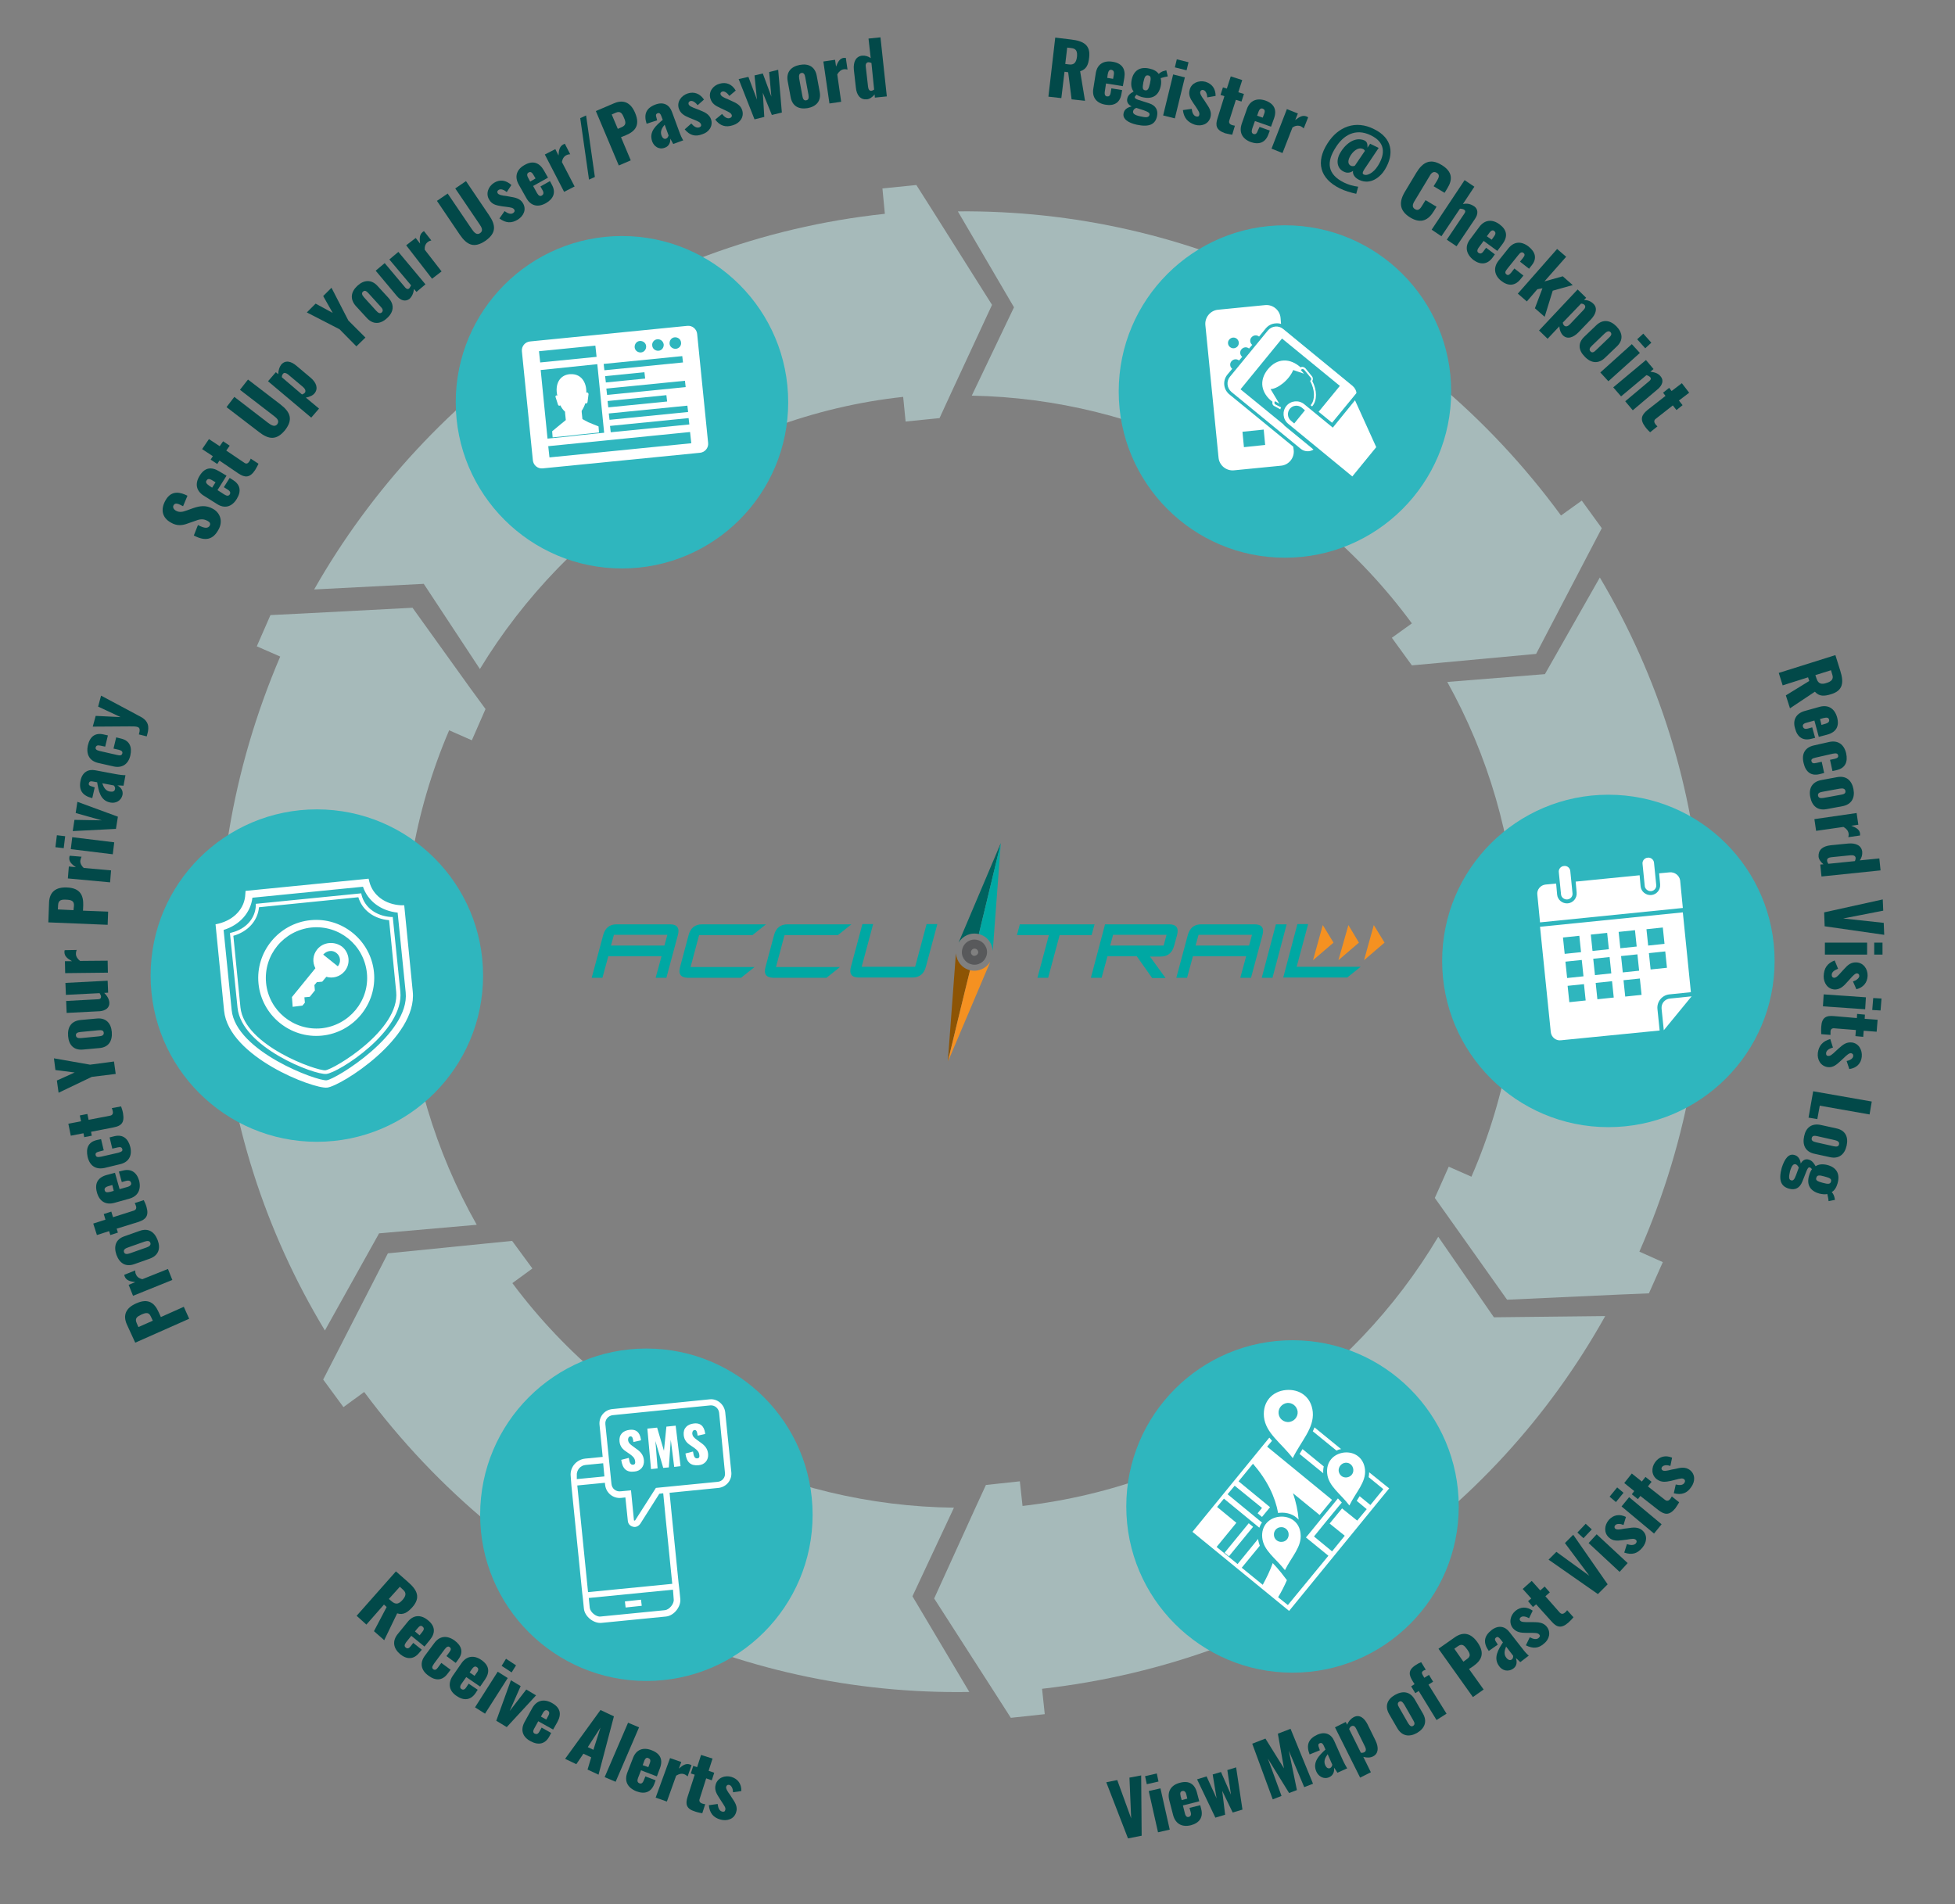 <?xml version="1.0" encoding="utf-8"?>
<!-- Generator: Adobe Illustrator 24.0.1, SVG Export Plug-In . SVG Version: 6.00 Build 0)  -->
<svg version="1.1" id="Layer_1" xmlns="http://www.w3.org/2000/svg" xmlns:xlink="http://www.w3.org/1999/xlink" x="0px" y="0px"
	 viewBox="0 0 800.9 780.1" style="enable-background:new 0 0 800.9 780.1;" xml:space="preserve">
<rect x="0" y="0" width="800.9" height="780.1" fill="#808080" stroke="none"/>
<style type="text/css">
	.st0{fill:#A6BABA;}
	.st1{fill:#2FB6BE;}
	.st2{fill:#024949;}
	.st3{fill:#FFFFFF;}
	.st4{fill:#00A8A3;}
	.st5{fill:#F59121;}
	.st6{fill:#00635F;}
	.st7{fill:#8D5404;}
	.st8{fill:#58595B;}
</style>
<path class="st0" d="M382,86.2l-6.6-10.4l-13.9,1.4l1,10.4c-101.3,10.8-187,71.5-233.8,153.9l44.9-2.3l23,34.9
	c35.7-58.9,99.7-103.5,173.4-111.5l1,10.1l13.9-1.4l4.6-10l16.9-36.4L382,86.2z"/>
<path class="st0" d="M650.5,227.3l5.7-10.9l-8.2-11.3l-8.5,6.1C579.2,129,487.2,85.7,392.4,86.6l23,39.3l-17.3,36.2
	c68.9,1.3,136.4,33.6,180.3,93.3l-8.2,5.9l8.2,11.3l11-1l39.9-3.7L650.5,227.3z"/>
<path class="st0" d="M663.2,530.4l12.3-0.5l5.7-12.8l-9.6-4.3c40.9-93.3,32.2-194.7-16.2-276.2l-22.5,39.6l-40,3.2
	c33.5,60.2,39.4,134.8,9.9,202.7l-9.3-4.1l-5.7,12.8l6.4,9l23.2,32.7L663.2,530.4z"/>
<path class="st0" d="M407.5,693.5l6.6,10.3l13.9-1.5l-1.1-10.4c101.2-11.5,184.5-69.9,230.7-152.7l-45.6,0.5l-22.8-33
	C554,565.9,492.5,608.5,418.9,617l-1.1-10.1l-13.9,1.5l-4.6,10l-16.6,36.5L407.5,693.5z"/>
<path class="st0" d="M138,554.3l-5.6,10.9l8.3,11.3l8.5-6.2c60.8,81.8,153.1,124.5,247.9,122.9L373.8,654l17-36.3
	c-68.9-0.8-136.6-32.6-180.9-92l8.2-6l-8.3-11.3l-11,1.1l-39.9,4L138,554.3z"/>
<path class="st0" d="M123.1,251.4l-12.3,0.6l-5.6,12.8l9.6,4.2C74.7,362.7,84.1,464,133.1,545.1l22.2-39.8l40-3.5
	c-33.9-60-40.4-134.5-11.3-202.6l9.3,4.1l5.6-12.8l-6.5-8.9L169,249L123.1,251.4z"/>
<circle class="st1" cx="254.8" cy="164.8" r="68.1"/>
<circle class="st1" cx="526.4" cy="160.4" r="68.1"/>
<circle class="st1" cx="658.9" cy="393.7" r="68.1"/>
<circle class="st1" cx="529.5" cy="617.2" r="68.1"/>
<circle class="st1" cx="264.8" cy="620.6" r="68.1"/>
<circle class="st1" cx="129.8" cy="399.7" r="68.1"/>
<g>
	<path class="st2" d="M55.4,550.1l-3.4-7.4c-1.8-4-0.3-6.9,3.8-8.7c5.1-2.3,7.6,0,9.2,3.6l0.9,2l9.4-4.2l2.2,4.9L55.4,550.1z
		 M61.8,539.4c-0.8-1.8-1.9-1.7-3.9-0.8c-1.7,0.8-2.8,1.5-1.9,3.5l0.7,1.6l5.9-2.6L61.8,539.4z"/>
	<path class="st2" d="M54.5,530.9l-1.8-4.5l2.7-1.1c-2.3-0.3-3.7-0.8-4.3-2.3c-0.1-0.3-0.2-0.5-0.2-0.7l4.5-1.8c0,0.5,0,1.1,0.3,1.6
		c0.4,1.1,1.4,1.7,2.6,2l10.5-4.2l1.8,4.5L54.5,530.9z"/>
	<path class="st2" d="M61.3,515.7l-6.2,2.2c-3.6,1.3-6.1-0.3-7.4-3.8c-1.2-3.5-0.3-6.4,3.3-7.6l6.2-2.2c3.6-1.3,6.1,0.4,7.4,3.8
		C65.9,511.6,64.9,514.4,61.3,515.7z M59.2,508.7l-6.8,2.4c-1.2,0.4-1.9,1-1.6,1.9c0.3,0.9,1.2,0.9,2.4,0.5l6.8-2.4
		c1.2-0.4,1.9-1,1.6-1.9C61.3,508.3,60.4,508.3,59.2,508.7z"/>
	<path class="st2" d="M56.8,500.6l-9,2.8l0.5,1.6l-3.1,1l-0.5-1.6l-5,1.6l-1.5-4.7l5-1.6l-0.7-2.3l3.1-1l0.7,2.3l8.5-2.7
		c0.9-0.3,1.2-1,0.9-1.9c-0.2-0.5-0.3-0.9-0.5-1.2l3.7-1.2c0.2,0.5,0.8,1.6,1.1,2.7C61.1,498.2,59.7,499.6,56.8,500.6z"/>
	<path class="st2" d="M53,491.1l-6.1,1.7c-3.6,1-6.2-0.6-7.2-4.3c-1-3.7,0.4-6.1,4-7.1l3.4-0.9l1.9,6.7l3.2-0.9
		c1.3-0.4,1.7-1,1.5-1.7c-0.2-0.7-0.7-1.1-2-0.8l-1.8,0.5l-1.2-4.3l1.6-0.4c3.4-0.9,5.7,0.7,6.7,4.1C57.9,487.4,56.5,490.1,53,491.1
		z M46,485.5l-1.7,0.5c-1.3,0.4-1.6,1-1.4,1.7c0.2,0.7,0.7,1,2.3,0.6l1.4-0.4L46,485.5z"/>
	<path class="st2" d="M49.1,477l-6.2,1.5c-3.6,0.8-6.1-0.8-7-4.5c-0.8-3.6,0.3-6.1,3.7-6.9l1.8-0.4l1.1,4.6l-1.9,0.5
		c-1.3,0.3-1.6,0.8-1.4,1.5c0.2,0.7,0.7,0.9,2.2,0.6l7-1.6c1.5-0.4,1.9-0.8,1.7-1.5c-0.2-0.7-0.7-1-1.9-0.7l-2.2,0.5l-1.1-4.6l2-0.5
		c3.4-0.8,5.6,0.9,6.5,4.5C54.2,473.6,52.7,476.2,49.1,477z"/>
	<path class="st2" d="M46.5,461.9l-9.2,1.8l0.3,1.6l-3.1,0.6l-0.3-1.6l-5.2,1l-1-4.9l5.2-1l-0.5-2.4l3.1-0.6l0.5,2.4l8.8-1.7
		c1-0.2,1.3-0.9,1.1-1.8c-0.1-0.5-0.2-0.9-0.4-1.3l3.8-0.7c0.2,0.5,0.6,1.7,0.8,2.8C51.1,460.1,49.6,461.3,46.5,461.9z"/>
	<path class="st2" d="M37.6,441.2L24,447.7l-0.7-5l7.3-3.3l-7.9-1l-0.6-4.8l14.8,2.6l9.8-1.3l0.7,5.1L37.6,441.2z"/>
	<path class="st2" d="M40.7,429.4l-6.6,0.6c-3.8,0.4-5.9-1.8-6.2-5.5c-0.3-3.7,1.3-6.2,5.1-6.6l6.6-0.6c3.8-0.4,5.9,1.9,6.2,5.5
		C46.1,426.6,44.4,429.1,40.7,429.4z M40.3,422.1l-7.2,0.7c-1.3,0.1-2.1,0.5-2,1.4c0.1,1,0.9,1.2,2.2,1.1l7.2-0.7
		c1.3-0.1,2.1-0.5,2-1.5S41.6,422,40.3,422.1z"/>
	<path class="st2" d="M40.9,414.3l-13.6,0.7l-0.2-4.9l13-0.7c0.8,0,1.3-0.3,1.3-1.1c0-0.4-0.3-0.9-0.6-1.4L27,407.6l-0.2-4.9
		l17.3-0.9l0.2,4.9l-1.6,0.1c1.2,1.2,2,2.5,2.1,4C44.9,412.9,43.2,414.1,40.9,414.3z"/>
	<path class="st2" d="M26.7,398.7l-0.1-4.9l2.9,0c-2-1.1-3.1-2.1-3.1-3.7c0-0.3,0-0.5,0.1-0.8l4.9-0.1c-0.2,0.5-0.3,1-0.3,1.6
		c0,1.1,0.7,2.1,1.7,2.9l11.3-0.1l0.1,4.9L26.7,398.7z"/>
	<path class="st2" d="M19.8,377.9l0.3-8.2c0.2-4.3,2.8-6.3,7.3-6.1c5.6,0.2,6.8,3.4,6.7,7.3l-0.1,2.2l10.3,0.4l-0.2,5.4L19.8,377.9z
		 M30.3,371.1c0.1-2-1-2.4-3.2-2.5c-1.8-0.1-3.2,0.1-3.3,2.2l-0.1,1.8l6.4,0.3L30.3,371.1z"/>
	<path class="st2" d="M27.8,359.9l0.4-4.9l2.9,0.3c-1.9-1.3-2.9-2.4-2.7-4c0-0.3,0.1-0.5,0.2-0.7l4.8,0.4c-0.2,0.4-0.4,1-0.5,1.6
		c-0.1,1.1,0.5,2.2,1.4,3l11.2,1l-0.4,4.9L27.8,359.9z"/>
	<path class="st2" d="M22.7,347.1l0.6-4.9l3.4,0.4l-0.6,4.9L22.7,347.1z M29,347.9l0.6-4.9l17.2,2.1l-0.6,4.9L29,347.9z"/>
	<path class="st2" d="M29.8,340.5l0.7-4.6l11.2,0.2l-10.7-3l0.7-4.6l16.6,6.1l-0.8,5L29.8,340.5z"/>
	<path class="st2" d="M45.2,328.8c-4.2-0.8-4.8-4.9-5.4-8.3l-1.7-0.3c-0.9-0.2-1.5-0.1-1.7,0.7c-0.2,0.8,0.4,1.1,1.2,1.3l1.2,0.4
		l-1,4.4c-4.1-1-5.6-3.3-4.8-7.2c0.7-3.4,3.1-4.8,6.1-4.2l8,1.5c2.1,0.4,3.4,0.5,4.3,0.5l-0.8,4.3c-0.9-0.1-2.3-0.1-2.5-0.1
		c1.3,0.7,2.4,2,2.1,3.8C49.6,328.3,47.2,329.2,45.2,328.8z M46.6,321.8l-4.7-0.9c0.6,1.8,1.4,3.1,3.1,3.4c1.2,0.2,2-0.1,2.1-1
		C47.3,322.8,47,322.2,46.6,321.8z"/>
	<path class="st2" d="M46.5,314l-6.2-1.4c-3.6-0.8-5.1-3.5-4.3-7.2c0.8-3.6,3-5.3,6.4-4.5l1.8,0.4l-1.1,4.6l-1.9-0.4
		c-1.3-0.3-1.8,0-2,0.7c-0.2,0.7,0.3,1.2,1.7,1.5l7,1.6c1.5,0.4,2,0.1,2.2-0.6c0.2-0.7-0.2-1.2-1.4-1.5l-2.2-0.5l1.1-4.6l2,0.5
		c3.4,0.8,4.6,3.3,3.8,6.9C52.6,313.1,50,314.8,46.5,314z"/>
	<path class="st2" d="M56.9,300.9c0.5-1.8,0.5-2.8-0.7-3.1c-0.6-0.2-1.7-0.2-3-0.2l-15.2,0.1l1.2-4.4l10.2,0.5l-9.2-4.3l1.2-4.5
		l16.1,8.6c3.3,1.7,3.7,4.1,2.9,7l-0.3,1.1L56.9,300.9z"/>
	<path class="st2" d="M79.4,219.4l1.7-4.3c2.8,1.5,4.1,1.4,4.8,0.3c0.5-1-0.1-1.6-0.9-2c-1.8-1-3.3-0.7-5.3,0.1l-2.6,0.9
		c-2.3,0.9-4.6,1.2-7.1-0.3c-3.6-2-4.3-5.4-2.2-9.1c2.5-4.5,6.4-3.2,9-1.9l-1.8,4.3c-1.9-1-3.2-1.6-3.9-0.4
		c-0.5,0.9,0.2,1.8,0.9,2.2c1.6,0.9,2.9,0.5,4.6-0.1l2.5-0.9c2.6-0.9,5.3-1.4,8.2,0.3c3,1.7,4.1,5.2,2.2,8.5
		C87.3,221.1,84.2,221.9,79.4,219.4z"/>
	<path class="st2" d="M88.9,206.5l-5.4-3.4c-3.2-2-3.7-5-1.7-8.2c2-3.3,4.7-3.8,8-1.8l3,1.8l-3.7,5.9l2.8,1.8c1.1,0.7,1.8,0.6,2.2,0
		c0.4-0.6,0.3-1.3-0.8-2l-1.6-1l2.4-3.8l1.4,0.9c3,1.9,3.4,4.6,1.5,7.7C95,207.7,92,208.5,88.9,206.5z M88.3,197.6l-1.5-0.9
		c-1.2-0.7-1.8-0.5-2.2,0.2c-0.4,0.6-0.2,1.2,1.1,2.1l1.2,0.8L88.3,197.6z"/>
	<path class="st2" d="M97.7,194l-7.8-5.3l-0.9,1.4l-2.7-1.8l0.9-1.4l-4.4-2.9l2.8-4.1l4.4,2.9l1.4-2l2.7,1.8l-1.4,2l7.4,5
		c0.8,0.6,1.5,0.3,2-0.5c0.3-0.4,0.5-0.8,0.6-1.2l3.2,2.1c-0.2,0.5-0.8,1.6-1.4,2.6C102.3,195.9,100.3,195.7,97.7,194z"/>
	<path class="st2" d="M106.1,177l-13.3-10.2l3.2-4.2l13.9,10.7c1.2,0.9,2.7,1.8,3.7,0.5c1-1.4-0.2-2.5-1.4-3.4l-13.9-10.7l3.3-4.2
		l13.3,10.2c4,3.1,5.3,6.1,1.9,10.5C113.3,180.5,110.1,180.1,106.1,177z"/>
	<path class="st2" d="M109.8,156.2l3.2-3.7l1,0.8c0-1.6,0.5-3,1.2-3.9c1.7-2,4.1-1.4,6.3,0.5l5.7,4.8c2.5,2.1,3.2,4.5,1.7,6.4
		c-0.8,1-2.1,1.5-3.6,1.8l5.4,4.5l-3.2,3.7L109.8,156.2z M124.2,158.6l-6.2-5.2c-0.8-0.6-1.6-0.9-2.1-0.2c-0.3,0.4-0.5,0.9-0.4,1.4
		l8.2,7c0.5-0.1,0.9-0.4,1.2-0.7C125.4,160.2,125,159.3,124.2,158.6z"/>
	<path class="st2" d="M139.1,134.9l-13.4-6.9l3.6-3.6l7,3.8l-3.9-6.9l3.4-3.4l6.9,13.4l7,7l-3.7,3.6L139.1,134.9z"/>
	<path class="st2" d="M150.3,130.3l-4.5-4.9c-2.5-2.8-2.1-5.8,0.6-8.3c2.7-2.5,5.8-2.7,8.3,0.1l4.5,4.9c2.5,2.8,2.1,5.8-0.7,8.3
		C155.8,132.9,152.8,133,150.3,130.3z M155.9,125.6l-4.9-5.4c-0.9-1-1.6-1.4-2.3-0.7c-0.7,0.6-0.4,1.4,0.5,2.4l4.9,5.4
		c0.9,1,1.6,1.3,2.3,0.7C157.1,127.3,156.8,126.5,155.9,125.6z"/>
	<path class="st2" d="M162.6,121.3l-8.7-10.4l3.7-3.1l8.4,10c0.5,0.6,1.1,0.8,1.6,0.4c0.3-0.3,0.5-0.8,0.8-1.3l-8.9-10.6l3.7-3.1
		l11.1,13.3l-3.7,3.1l-1-1.2c-0.2,1.7-0.8,3.1-1.9,4.1C166,123.7,164.1,123.1,162.6,121.3z"/>
	<path class="st2" d="M166.4,100.5l3.9-3l1.8,2.3c-0.3-2.2-0.2-3.7,1-4.7c0.2-0.2,0.4-0.3,0.6-0.4l3,3.8c-0.5,0.1-1,0.3-1.5,0.7
		c-0.9,0.7-1.3,1.8-1.2,3.1l6.9,8.9l-3.9,3L166.4,100.5z"/>
	<path class="st2" d="M188.4,96.2L179,82.3l4.4-3l9.9,14.6c0.9,1.3,2,2.6,3.4,1.6c1.4-1,0.6-2.4-0.3-3.7l-9.9-14.6l4.4-3l9.4,13.9
		c2.9,4.2,3.1,7.4-1.5,10.6C194.2,101.8,191.3,100.4,188.4,96.2z"/>
	<path class="st2" d="M204.6,89.5l2.1-3c1.4,1,2.6,1.4,3.5,0.8c0.6-0.4,0.8-0.9,0.5-1.4c-0.5-0.8-1.3-0.9-3.6-1.2l-1.6-0.2
		c-2.4-0.4-4-0.8-5.1-2.7c-1.5-2.4-0.4-5.4,2-6.9c2.4-1.5,4.9-1.1,7.1,0.9l-1.9,2.9c-0.9-0.8-2.4-1.5-3.3-0.9
		c-0.6,0.3-0.7,0.9-0.4,1.4c0.4,0.6,1.6,0.9,3.5,1.1l1.6,0.3c1.9,0.3,4.1,0.7,5.2,2.6c1.6,2.6,0.3,5.3-2.1,6.8
		C209.6,91.5,207.3,91.5,204.6,89.5z"/>
	<path class="st2" d="M215.6,81.1l-3.1-5.5c-1.8-3.2-0.9-6.2,2.4-8c3.3-1.9,6-1.1,7.9,2.2l1.7,3l-6.1,3.4l1.6,2.9
		c0.7,1.2,1.3,1.4,2,1c0.6-0.4,0.9-1,0.3-2.1l-0.9-1.6l3.9-2.2l0.8,1.5c1.7,3.1,0.7,5.7-2.4,7.5C220.4,85.1,217.4,84.4,215.6,81.1z
		 M219.4,73.1l-0.9-1.5c-0.7-1.2-1.3-1.3-2-0.9c-0.6,0.4-0.8,1,0,2.4l0.7,1.3L219.4,73.1z"/>
	<path class="st2" d="M223.2,63.3l4.3-2.2l1.3,2.6c0.1-2.3,0.5-3.7,1.9-4.5c0.3-0.1,0.5-0.2,0.7-0.3l2.2,4.3c-0.5,0-1,0.1-1.6,0.4
		c-1,0.5-1.6,1.5-1.8,2.8l5.2,10l-4.3,2.2L223.2,63.3z"/>
	<path class="st2" d="M237.7,48.4l2.4-1.1l3.6,25.2l-2.4,1.1L237.7,48.4z"/>
	<path class="st2" d="M244.1,45.5l7.5-3.2c4-1.7,6.9-0.1,8.6,4c2.2,5.2-0.2,7.6-3.8,9.1l-2,0.8l4,9.5l-4.9,2.1L244.1,45.5z
		 M254.7,52.1c1.8-0.8,1.8-1.9,0.9-3.9c-0.7-1.7-1.4-2.9-3.4-2l-1.6,0.7l2.5,5.9L254.7,52.1z"/>
	<path class="st2" d="M267.2,58c-1.5-4.1,1.7-6.7,4.3-8.9l-0.6-1.6c-0.3-0.8-0.7-1.4-1.5-1.1c-0.8,0.3-0.8,0.9-0.5,1.7l0.3,1.2
		l-4.3,1.4c-1.3-4-0.1-6.5,3.7-7.9c3.3-1.2,5.7,0.2,6.7,3.1l2.8,7.6c0.7,2,1.3,3.2,1.8,4l-4.1,1.5c-0.4-0.8-1.1-2-1.2-2.2
		c0.1,1.5-0.5,3.1-2.2,3.7C269.9,61.5,267.9,59.9,267.2,58z M273.9,55.5l-1.6-4.4c-1.2,1.4-1.9,2.8-1.3,4.4c0.4,1.1,1.1,1.6,1.9,1.3
		C273.4,56.6,273.7,56.1,273.9,55.5z"/>
	<path class="st2" d="M280.5,53l2.7-2.4c1.1,1.3,2.2,1.9,3.2,1.6c0.7-0.2,1-0.7,0.8-1.2c-0.3-0.9-1-1.2-3.2-2.1l-1.5-0.6
		c-2.2-0.9-3.7-1.8-4.4-3.8c-0.9-2.7,0.9-5.3,3.6-6.2c2.7-0.9,5.1,0.1,6.7,2.5l-2.6,2.3c-0.7-0.9-1.9-2-3-1.7
		c-0.6,0.2-0.9,0.7-0.7,1.3c0.2,0.7,1.3,1.2,3.2,1.9l1.5,0.6c1.8,0.7,3.8,1.6,4.5,3.7c0.9,2.9-1,5.3-3.6,6.1
		C284.9,56.1,282.6,55.5,280.5,53z"/>
	<path class="st2" d="M293,49l2.8-2.3c1,1.3,2.1,2,3.1,1.7c0.7-0.2,1-0.6,0.9-1.2c-0.3-0.9-1-1.2-3.1-2.2l-1.5-0.7
		c-2.2-1-3.6-1.9-4.2-4c-0.8-2.7,1.1-5.3,3.8-6c2.7-0.8,5.1,0.2,6.6,2.8l-2.6,2.2c-0.7-1-1.9-2.1-2.9-1.8c-0.6,0.2-0.9,0.7-0.7,1.2
		c0.2,0.7,1.3,1.3,3.1,2l1.5,0.7c1.8,0.8,3.7,1.7,4.3,3.9c0.8,2.9-1.2,5.2-3.8,6C297.3,52.3,295,51.6,293,49z"/>
	<path class="st2" d="M302.6,32.4l4-0.9l3.5,9.3l-1-9.9l3.4-0.8l3.5,9.5l-0.9-10.1l3.7-0.9l1.5,17.5l-4.1,1l-3.7-9.1l0.6,9.9l-4,1
		L302.6,32.4z"/>
	<path class="st2" d="M323.9,39.8l-1.2-6.5c-0.7-3.7,1.3-6,4.9-6.7c3.6-0.7,6.3,0.7,7,4.5l1.2,6.5c0.7,3.7-1.3,6-4.9,6.7
		C327.2,44.9,324.6,43.5,323.9,39.8z M331.2,38.8l-1.3-7.1c-0.2-1.3-0.7-2-1.6-1.8c-0.9,0.2-1.1,1-0.9,2.3l1.3,7.1
		c0.2,1.3,0.7,2,1.6,1.8C331.3,40.9,331.4,40.1,331.2,38.8z"/>
	<path class="st2" d="M337.3,25.2l4.8-0.7l0.4,2.8c0.8-2.1,1.6-3.4,3.2-3.6c0.3,0,0.5,0,0.8,0l0.7,4.8c-0.5-0.1-1-0.2-1.6-0.1
		c-1.1,0.2-2,1-2.6,2.1l1.6,11.2l-4.8,0.7L337.3,25.2z"/>
	<path class="st2" d="M350.6,35.7l-0.8-7.1c-0.3-3.2,0.8-5.5,3.4-5.8c1.3-0.1,2.5,0.3,3.5,1l-0.9-8l4.9-0.5l2.6,24.2l-4.9,0.5
		l-0.1-1.3c-1,1.2-2.1,1.9-3.2,2C352.6,40.9,350.9,39.2,350.6,35.7z M358.1,36.7L357,25.8c-0.4-0.2-0.9-0.3-1.3-0.3
		c-0.9,0.1-1.2,1-1,2l0.9,7.9c0.1,1.1,0.5,1.9,1.4,1.8C357.2,37.2,357.7,37,358.1,36.7z"/>
	<path class="st2" d="M432.3,15.4l6.6,0.8c4.9,0.6,7.9,2.2,7.3,7.3c-0.3,3-1.1,4.9-3.7,5.7l2,12.1l-5.5-0.6l-1.4-11.1l-1.5-0.2
		l-1.3,10.8l-5.3-0.6L432.3,15.4z M437.9,26.4c2.2,0.3,3-0.9,3.3-3.1c0.2-2.1-0.2-3.4-2.3-3.6l-1.7-0.2l-0.8,6.7L437.9,26.4z"/>
	<path class="st2" d="M447.9,36.3l1-6.3c0.6-3.7,3.2-5.3,6.9-4.7c3.8,0.6,5.4,2.9,4.8,6.6l-0.6,3.4l-6.9-1.1l-0.5,3.3
		c-0.2,1.3,0.2,1.9,0.9,2c0.7,0.1,1.3-0.2,1.5-1.5l0.3-1.8l4.4,0.7l-0.3,1.7c-0.6,3.5-3,4.9-6.5,4.3
		C449.2,42.3,447.3,39.9,447.9,36.3z M456,32.3l0.3-1.7c0.2-1.4-0.2-1.8-1-2c-0.7-0.1-1.2,0.3-1.5,1.8l-0.2,1.5L456,32.3z"/>
	<path class="st2" d="M460.3,46.4c0.3-1.6,1.6-2.4,3.3-2.8c-1.4-0.7-2.1-1.8-1.8-3.2c0.3-1.4,1.2-2.1,2.6-2.9
		c-0.9-1.2-1.2-2.7-0.8-4.8c0.8-3.8,3.4-5.5,7.3-4.6c1.8,0.4,3,1.1,3.8,2.2c0.6-0.6,1.4-1.1,2.4-1.3l0.7-0.2l0.6,2.5
		c-0.6,0.1-2,0.4-2.9,0.7c0.2,0.9,0.3,2.1,0,3.3c-0.8,3.7-3.2,5.4-7.1,4.6c-1.1-0.2-2-0.6-2.8-1.1c-0.3,0.3-0.6,0.6-0.7,0.9
		c-0.1,0.5,0.3,0.8,1.4,1.2l4.4,1.4c2.8,0.9,3.8,2.8,3.3,5.3c-0.7,3.3-3.1,4.6-8.3,3.5C462.1,50.3,459.8,48.7,460.3,46.4z
		 M470.9,47.1c0.2-0.8-0.4-1.2-2.3-1.9l-3.1-1c-0.7,0.3-1.2,0.7-1.3,1.4c-0.2,0.9,0.6,1.6,3.1,2.1C469.4,48.2,470.6,48.2,470.9,47.1
		z M471.1,34.2c0.5-2.2,0.4-3.1-0.7-3.3c-1.1-0.2-1.5,0.5-2,2.8c-0.4,2.2-0.4,3.1,0.7,3.3C470.2,37.2,470.6,36.4,471.1,34.2z"/>
	<path class="st2" d="M480.6,30.5l4.8,1.2l-4.1,16.8l-4.8-1.2L480.6,30.5z M482.1,24.3l4.8,1.2l-0.8,3.3l-4.8-1.2L482.1,24.3z"/>
	<path class="st2" d="M484.6,45.1l3.6-0.5c0.2,1.7,0.8,2.8,1.8,3.1c0.7,0.2,1.2,0,1.3-0.6c0.2-0.9-0.2-1.5-1.5-3.5l-0.9-1.3
		c-1.4-2-2.1-3.5-1.5-5.6c0.7-2.7,3.7-3.9,6.4-3.2c2.7,0.8,4.2,2.8,4.2,5.8l-3.4,0.6c-0.1-1.2-0.5-2.7-1.6-3
		c-0.6-0.2-1.1,0.1-1.3,0.7c-0.2,0.7,0.4,1.8,1.6,3.4l0.9,1.4c1.1,1.6,2.3,3.4,1.7,5.6c-0.8,2.9-3.7,3.9-6.4,3.1
		C486.6,50.1,485,48.4,484.6,45.1z"/>
	<path class="st2" d="M498.8,48.4l2.8-9l-1.6-0.5l1-3.1l1.6,0.5l1.6-5l4.7,1.5l-1.6,5l2.3,0.7l-1,3.1l-2.3-0.7l-2.7,8.5
		c-0.3,0.9,0.2,1.5,1,1.8c0.5,0.2,0.9,0.2,1.3,0.3l-1.1,3.7c-0.5-0.1-1.8-0.3-2.9-0.6C498.2,53.3,497.8,51.4,498.8,48.4z"/>
	<path class="st2" d="M508.7,50.7l2.1-6c1.2-3.5,4.1-4.7,7.6-3.5c3.6,1.3,4.8,3.8,3.5,7.4l-1.2,3.3l-6.6-2.3l-1.1,3.1
		c-0.4,1.3-0.2,1.9,0.5,2.2c0.7,0.2,1.3,0,1.7-1.2L516,52l4.2,1.5l-0.6,1.6c-1.2,3.3-3.8,4.3-7.2,3.1
		C508.9,56.9,507.5,54.2,508.7,50.7z M517.3,48.2l0.6-1.6c0.5-1.3,0.1-1.8-0.6-2.1c-0.7-0.2-1.3,0-1.8,1.5l-0.5,1.4L517.3,48.2z"/>
	<path class="st2" d="M527.2,44.7l4.5,1.8l-1.1,2.7c1.8-1.4,3.1-2.1,4.6-1.5c0.3,0.1,0.5,0.2,0.7,0.4l-1.8,4.5
		c-0.4-0.3-0.8-0.7-1.3-0.9c-1.1-0.4-2.2-0.2-3.3,0.5l-4.1,10.5l-4.5-1.8L527.2,44.7z"/>
	<path class="st2" d="M543.8,58.8c4.4-7,11.6-9.7,19.1-5.9c7.6,3.7,8.3,10.2,4.5,16.5c-1.9,3.2-6,6.5-10.6,4.3
		c-1.5-0.7-2.8-2.1-2.5-3.7c-0.9,0.7-2.2,1-3.4,0.5c-3.2-1.2-3.7-4.7-1.9-7.8c1.7-3.1,5.8-7.1,10.1-5.1c1.3,0.7,1.1,2.2,1.1,2.9
		l1.1-1.6l3.5,1.7l-5.5,8.2c-0.4,0.6-1.4,2-0.9,2.5c1.3,1.1,4.2-0.3,6.1-3.4c3.2-5.1,2.9-9.7-3-12.5c-6.2-3-11.2,0-14.3,5
		c-3.9,6-3.5,11,3.4,14.4c1.3,0.7,3.9,1.5,5.8,1.7l-0.8,2.9c-2.3-0.5-4.7-1.2-6.7-2.2C540.6,73.1,539,66.3,543.8,58.8z M555.1,67.8
		l4-5.9c0.1-0.3-0.4-0.7-0.6-0.8c-2.2-1.1-4.5,1.1-5.6,3.3c-0.7,1.4-0.8,2.9,0.5,3.5C553.5,68,554.5,68.3,555.1,67.8z"/>
	<path class="st2" d="M575.7,78.3l4.5-7.5c2.6-4.3,5.7-6.1,10.4-3.2c4.6,2.8,4.5,6.1,2.3,9.6l-1.1,1.8l-4.5-2.7l1.3-2.1
		c0.7-1.2,1.5-2.5,0-3.4c-1.5-0.9-2.4,0.3-3.1,1.6l-5.9,9.8c-0.9,1.4-1.3,2.7,0.1,3.5c1.4,0.9,2.3-0.4,3-1.6L584,82l4.5,2.7
		l-1.1,1.8c-2.1,3.5-5.1,5.4-9.7,2.6C573,86.2,573.1,82.5,575.7,78.3z"/>
	<path class="st2" d="M600,73.8l4,2.7l-4.7,7.1c1.8-0.4,3.2,0,4.6,0.9c1.7,1.2,1.7,3.2,0.4,5.1l-7.6,11.3l-4-2.7l7.2-10.7
		c0.5-0.7,0.5-1.2-0.1-1.6c-0.3-0.2-1-0.4-1.7-0.4l-7.6,11.3l-4-2.7L600,73.8z"/>
	<path class="st2" d="M602.2,98.1l3.8-5.1c2.2-3,5.3-3.3,8.3-1.1c3.1,2.3,3.5,5,1.2,8.1l-2.1,2.8l-5.6-4.1l-2,2.7
		c-0.8,1.1-0.7,1.8-0.1,2.2c0.6,0.4,1.3,0.4,2-0.6l1.1-1.5l3.6,2.7l-1,1.4c-2.1,2.8-4.9,3-7.8,0.9C600.6,104.1,600,101,602.2,98.1z
		 M611.1,98.2l1-1.4c0.8-1.1,0.6-1.7,0-2.2c-0.6-0.4-1.2-0.3-2.1,1l-0.9,1.2L611.1,98.2z"/>
	<path class="st2" d="M613.9,106.8l4-5c2.3-2.9,5.3-3.1,8.3-0.8c2.9,2.3,3.5,5,1.3,7.7l-1.1,1.4l-3.7-2.9l1.2-1.5
		c0.9-1.1,0.8-1.6,0.2-2.1c-0.6-0.4-1.2-0.3-2.1,0.9l-4.5,5.6c-1,1.2-1,1.8-0.4,2.3c0.6,0.5,1.1,0.3,1.9-0.6l1.4-1.8l3.7,2.9
		l-1.3,1.6c-2.2,2.7-5,2.8-7.9,0.5C612.1,112.7,611.7,109.6,613.9,106.8z"/>
	<path class="st2" d="M637.9,102l3.7,3.2l-8.9,10.1l7.5-2.1l4.1,3.6l-8.2,2.3l-3.3,10.7l-4-3.5l3.1-8.2l-2.1,0.4l-4.3,5l-3.7-3.2
		L637.9,102z"/>
	<path class="st2" d="M646.3,118.6l3.5,3.4l-0.9,0.9c1.6,0,2.9,0.6,3.8,1.5c1.9,1.8,1.1,4.2-0.8,6.3l-5.2,5.4
		c-2.2,2.3-4.7,3-6.4,1.3c-0.9-0.9-1.4-2.2-1.5-3.7l-4.8,5.1l-3.5-3.4L646.3,118.6z M643.1,132.9l5.6-5.9c0.7-0.7,1-1.5,0.4-2.1
		c-0.4-0.4-0.9-0.5-1.4-0.5l-7.5,7.8c0.1,0.5,0.3,0.9,0.6,1.2C641.5,134,642.3,133.7,643.1,132.9z"/>
	<path class="st2" d="M649.1,137.9l4.8-4.6c2.7-2.6,5.7-2.2,8.3,0.4c2.6,2.7,2.9,5.7,0.1,8.3l-4.8,4.6c-2.7,2.6-5.8,2.2-8.3-0.5
		C646.6,143.5,646.3,140.5,649.1,137.9z M653.9,143.4l5.2-5c1-0.9,1.3-1.6,0.7-2.3c-0.7-0.7-1.5-0.3-2.4,0.5l-5.2,5
		c-1,0.9-1.3,1.7-0.6,2.4S653,144.3,653.9,143.4z"/>
	<path class="st2" d="M668.5,141l3.3,3.6l-12.9,11.6l-3.3-3.6L668.5,141z M673.2,136.7l3.3,3.7l-2.5,2.3l-3.3-3.7L673.2,136.7z"/>
	<path class="st2" d="M674.3,147.5l3.1,3.7l-1.3,1.1c1.8,0.2,3.3,0.7,4.2,1.9c1.4,1.6,0.7,3.6-1,5.1l-10.4,8.8l-3.1-3.7l9.9-8.3
		c0.6-0.5,0.8-1,0.3-1.6c-0.3-0.3-0.8-0.6-1.5-0.8l-10.4,8.7l-3.2-3.7L674.3,147.5z"/>
	<path class="st2" d="M674.9,168l7.4-5.8l-1-1.3l2.5-2l1,1.3l4.2-3.2l3,3.9l-4.2,3.2l1.5,1.9l-2.5,2l-1.5-1.9l-7,5.5
		c-0.8,0.6-0.7,1.4-0.2,2.1c0.3,0.4,0.6,0.7,0.9,1l-3,2.4c-0.4-0.4-1.3-1.2-2-2.2C671.7,171.8,672.5,170,674.9,168z"/>
	<path class="st2" d="M751.9,268.4l2,6.4c1.5,4.7,1.2,8.1-3.7,9.6c-2.9,0.9-4.9,1-6.7-1l-10.2,6.8l-1.7-5.3l9.6-5.9l-0.5-1.5
		l-10.4,3.3l-1.6-5.1L751.9,268.4z M744.2,278.1c0.7,2.1,2.1,2.4,4.1,1.7c2-0.6,3-1.6,2.3-3.5l-0.5-1.7l-6.4,2L744.2,278.1z"/>
	<path class="st2" d="M739.3,291.3l6.1-1.7c3.6-1,6.2,0.7,7.2,4.3c1,3.7-0.4,6.1-4.1,7.1l-3.4,0.9l-1.8-6.7l-3.2,0.9
		c-1.3,0.3-1.7,0.9-1.5,1.6c0.2,0.7,0.7,1.1,2,0.8l1.8-0.5l1.2,4.3l-1.6,0.4c-3.4,0.9-5.7-0.7-6.6-4.2
		C734.3,295,735.8,292.3,739.3,291.3z M746.2,297l1.7-0.5c1.3-0.4,1.6-1,1.4-1.7c-0.2-0.7-0.7-1-2.3-0.6l-1.4,0.4L746.2,297z"/>
	<path class="st2" d="M743.1,305.4l6.2-1.4c3.6-0.8,6.1,0.9,7,4.6c0.8,3.6-0.4,6.1-3.8,6.9l-1.8,0.4l-1-4.6l1.9-0.4
		c1.3-0.3,1.6-0.8,1.4-1.5c-0.2-0.7-0.7-0.9-2.2-0.6l-7,1.6c-1.5,0.3-1.9,0.8-1.7,1.5c0.2,0.7,0.7,1,1.9,0.7l2.3-0.5l1,4.6l-2,0.5
		c-3.4,0.8-5.6-1-6.4-4.5C737.9,308.8,739.5,306.2,743.1,305.4z"/>
	<path class="st2" d="M746.1,319.6l6.5-1.2c3.7-0.7,6,1.3,6.7,4.9c0.7,3.6-0.8,6.3-4.5,7l-6.5,1.2c-3.7,0.7-6-1.3-6.7-5
		C740.9,323,742.4,320.3,746.1,319.6z M747.1,326.9l7.1-1.3c1.3-0.2,2-0.6,1.8-1.6c-0.2-0.9-1-1.1-2.3-0.9l-7.1,1.3
		c-1.3,0.2-2,0.7-1.8,1.6C745,327,745.8,327.1,747.1,326.9z"/>
	<path class="st2" d="M760.6,333.1l0.7,4.8l-2.9,0.4c2.1,0.8,3.4,1.6,3.6,3.2c0,0.3,0,0.5,0,0.8l-4.8,0.7c0.1-0.5,0.2-1,0.1-1.6
		c-0.2-1.1-1-2-2.1-2.6l-11.2,1.6l-0.7-4.8L760.6,333.1z"/>
	<path class="st2" d="M750,346.3l7.1-0.7c3.2-0.3,5.5,0.8,5.8,3.4c0.1,1.3-0.3,2.5-1,3.5l8-0.8l0.5,4.9l-24.2,2.5l-0.5-4.9l1.3-0.1
		c-1.2-1-1.9-2.1-2-3.2C744.9,348.3,746.5,346.7,750,346.3z M749,353.9l10.9-1.1c0.2-0.4,0.3-0.9,0.3-1.3c-0.1-0.9-1-1.2-2-1.1
		l-7.9,0.8c-1.1,0.1-1.9,0.5-1.8,1.4C748.5,353,748.7,353.4,749,353.9z"/>
	<path class="st2" d="M771.3,368.5l0.2,4.6l-16.4,3.2l16.6,1.8l0.2,4.9l-24.4-3.5l-0.2-5.7L771.3,368.5z"/>
	<path class="st2" d="M764.9,386.2l0,4.9l-17.3,0l0-4.9L764.9,386.2z M771.2,386.2l0,4.9l-3.4,0l0-4.9L771.2,386.2z"/>
	<path class="st2" d="M751.6,393.5l1.4,3.4c-1.6,0.6-2.6,1.4-2.6,2.5c0,0.7,0.3,1.1,0.9,1.2c0.9,0,1.5-0.6,3-2.3l1.1-1.2
		c1.6-1.8,2.9-2.9,5.1-2.8c2.8,0.1,4.7,2.6,4.6,5.5c-0.1,2.8-1.8,4.8-4.6,5.5l-1.4-3.2c1.1-0.3,2.5-1.2,2.6-2.2c0-0.7-0.4-1.1-1-1.1
		c-0.7,0-1.6,0.9-2.9,2.4l-1.1,1.2c-1.3,1.5-2.8,3-5,3c-3-0.1-4.6-2.7-4.6-5.4C747.2,396.7,748.5,394.7,751.6,393.5z"/>
	<path class="st2" d="M764.4,408.6l-0.3,4.9l-17.3-1.2l0.3-4.9L764.4,408.6z M770.8,409.1l-0.4,4.9l-3.4-0.2l0.4-4.9L770.8,409.1z"
		/>
	<path class="st2" d="M751.3,416.3l9.4,0.8l0.1-1.7l3.2,0.3l-0.1,1.7l5.3,0.4l-0.4,4.9l-5.3-0.4l-0.2,2.5l-3.2-0.3l0.2-2.5l-8.9-0.7
		c-1-0.1-1.5,0.5-1.5,1.4c0,0.5,0,1,0,1.3l-3.8-0.3c0-0.5-0.1-1.8,0-3C746.3,416.8,748.2,416,751.3,416.3z"/>
	<path class="st2" d="M749.8,425.7l1.1,3.5c-1.6,0.4-2.7,1.2-2.8,2.2c-0.1,0.7,0.2,1.2,0.8,1.2c0.9,0.1,1.5-0.4,3.2-2l1.2-1.1
		c1.8-1.6,3.1-2.6,5.3-2.4c2.8,0.3,4.4,3,4.1,5.9c-0.3,2.8-2.2,4.6-5.1,5l-1.1-3.3c1.1-0.2,2.6-0.9,2.7-2c0.1-0.7-0.3-1.1-0.9-1.2
		c-0.7-0.1-1.7,0.7-3.1,2.1l-1.2,1.1c-1.4,1.3-3,2.8-5.2,2.5c-3-0.4-4.4-3.1-4.1-5.8C745.1,428.5,746.6,426.6,749.8,425.7z"/>
	<path class="st2" d="M766.8,451.3l-0.9,5.3l-20.4-3.6l-1,5.5l-3.6-0.6l1.9-10.8L766.8,451.3z"/>
	<path class="st2" d="M745.9,460.9l6.4,1.4c3.7,0.8,5,3.5,4.2,7.1c-0.8,3.6-3.2,5.5-6.8,4.7l-6.4-1.4c-3.7-0.8-5-3.6-4.2-7.2
		C739.8,462,742.2,460.1,745.9,460.9z M744,468l7.1,1.6c1.3,0.3,2.1,0.2,2.3-0.8c0.2-0.9-0.5-1.4-1.8-1.7l-7.1-1.6
		c-1.3-0.3-2.1-0.2-2.3,0.8S742.7,467.7,744,468z"/>
	<path class="st2" d="M735.1,473.2c1.6,0.4,2.4,1.8,2.6,3.5c0.8-1.4,1.9-2,3.3-1.6c1.3,0.4,2,1.3,2.8,2.7c1.2-0.8,2.8-1,4.8-0.5
		c3.8,1,5.3,3.7,4.2,7.5c-0.5,1.7-1.2,2.9-2.4,3.6c0.6,0.6,1,1.5,1.2,2.5l0.1,0.7l-2.6,0.5c0-0.6-0.3-2-0.5-2.9
		c-0.9,0.2-2.1,0.1-3.3-0.2c-3.6-1-5.3-3.5-4.2-7.3c0.3-1.1,0.7-2,1.2-2.7c-0.3-0.3-0.5-0.6-0.9-0.7c-0.5-0.1-0.8,0.2-1.3,1.4
		l-1.7,4.3c-1.1,2.8-3,3.7-5.5,3c-3.2-0.9-4.4-3.3-3-8.5C731.1,474.7,732.8,472.5,735.1,473.2z M733.8,483.6c0.8,0.2,1.3-0.3,2-2.2
		l1.1-3c-0.3-0.7-0.7-1.2-1.3-1.4c-0.9-0.2-1.6,0.5-2.3,2.9C732.8,482.1,732.7,483.3,733.8,483.6z M746.7,484.6
		c2.2,0.6,3.1,0.6,3.4-0.5c0.3-1.1-0.4-1.5-2.7-2.1c-2.1-0.6-3-0.6-3.3,0.5C743.7,483.5,744.4,484,746.7,484.6z"/>
</g>
<g>
	<path class="st2" d="M162.2,643.8l5,4.4c3.7,3.2,5.2,6.3,1.8,10.2c-2,2.2-3.7,3.4-6.3,2.6l-5.3,11l-4.2-3.7l5.2-9.9l-1.1-1
		l-7.2,8.2l-4-3.6L162.2,643.8z M160.5,656.1c1.7,1.5,3,1,4.4-0.6c1.4-1.6,1.7-2.9,0.2-4.2l-1.3-1.2l-4.5,5L160.5,656.1z"/>
	<path class="st2" d="M163,669.4l4-4.9c2.3-2.9,5.4-3.1,8.3-0.7c3,2.4,3.2,5.2,0.8,8.1l-2.2,2.7l-5.4-4.4l-2.1,2.6
		c-0.8,1.1-0.8,1.7-0.2,2.2c0.6,0.5,1.2,0.5,2-0.5l1.1-1.4l3.5,2.8l-1.1,1.3c-2.2,2.7-5,2.8-7.8,0.5
		C161.1,675.3,160.6,672.3,163,669.4z M171.9,670l1.1-1.4c0.9-1.1,0.7-1.7,0.1-2.2c-0.6-0.5-1.2-0.4-2.2,0.9l-0.9,1.1L171.9,670z"/>
	<path class="st2" d="M174.1,678.3l3.8-5.1c2.2-3,5.2-3.3,8.3-1.1c3,2.2,3.7,4.9,1.6,7.7l-1.1,1.5l-3.8-2.8l1.2-1.6
		c0.8-1.1,0.7-1.6,0.1-2.1c-0.6-0.4-1.2-0.2-2.1,1l-4.3,5.8c-0.9,1.3-0.9,1.8-0.3,2.3c0.6,0.4,1.2,0.3,1.9-0.7l1.4-1.9l3.8,2.8
		l-1.3,1.7c-2.1,2.8-4.9,2.9-7.8,0.7C172.4,684.3,171.9,681.2,174.1,678.3z"/>
	<path class="st2" d="M185.4,686.7l3.6-5.2c2.1-3.1,5.2-3.5,8.2-1.4c3.2,2.2,3.6,4.9,1.5,8l-2,2.9l-5.7-3.9l-1.9,2.7
		c-0.8,1.1-0.7,1.8-0.1,2.2c0.6,0.4,1.3,0.4,2-0.7l1-1.5l3.7,2.5l-0.9,1.4c-2,2.9-4.8,3.2-7.8,1.1
		C184,692.8,183.4,689.8,185.4,686.7z M194.4,686.6l1-1.4c0.8-1.1,0.6-1.8-0.1-2.2c-0.6-0.4-1.2-0.3-2.1,1l-0.8,1.2L194.4,686.6z"/>
	<path class="st2" d="M203.9,684.9l4.1,2.6l-9.3,14.6l-4.1-2.6L203.9,684.9z M207.3,679.6l4.1,2.7l-1.8,2.9l-4.1-2.7L207.3,679.6z"
		/>
	<path class="st2" d="M209.3,688.4l4,2.4l-4.5,10.2l6.8-8.8l4,2.4l-12,13l-4.3-2.6L209.3,688.4z"/>
	<path class="st2" d="M214.9,705.5l3.1-5.6c1.8-3.3,4.8-4,8.1-2.2c3.4,1.9,4.1,4.5,2.2,7.9l-1.7,3l-6.1-3.4l-1.6,2.9
		c-0.7,1.2-0.5,1.9,0.2,2.2s1.3,0.2,1.9-0.9l0.9-1.6l3.9,2.2l-0.8,1.5c-1.7,3.1-4.5,3.6-7.6,1.9
		C214.1,711.7,213.1,708.8,214.9,705.5z M223.8,704.5l0.8-1.5c0.7-1.2,0.4-1.8-0.3-2.2c-0.6-0.3-1.2-0.2-2,1.2l-0.7,1.3L223.8,704.5
		z"/>
	<path class="st2" d="M246,700.6l5.5,2.6l-6.3,23.9l-4.5-2.1l1.5-5l-3.2-1.5l-2.9,4.3l-4.6-2.2L246,700.6z M243.1,716.9l2.9-9.1
		l-5.2,8L243.1,716.9z"/>
	<path class="st2" d="M257.3,705.8l4.5,1.9l-9.6,22.3l-4.5-1.9L257.3,705.8z"/>
	<path class="st2" d="M257,726.2l2.3-5.9c1.3-3.5,4.2-4.6,7.7-3.2c3.6,1.4,4.7,3.9,3.3,7.5l-1.2,3.2l-6.5-2.5l-1.2,3.1
		c-0.5,1.3-0.2,1.9,0.5,2.2c0.7,0.3,1.3,0.1,1.8-1.1l0.7-1.7l4.2,1.6l-0.6,1.6c-1.3,3.3-3.9,4.2-7.3,2.9
		C257,732.4,255.7,729.7,257,726.2z M265.6,724l0.6-1.6c0.5-1.3,0.1-1.8-0.6-2.1c-0.7-0.3-1.3,0-1.8,1.5l-0.5,1.4L265.6,724z"/>
	<path class="st2" d="M274.5,720.3l4.6,1.6l-1,2.7c1.7-1.5,3-2.2,4.5-1.7c0.3,0.1,0.5,0.2,0.7,0.3l-1.6,4.6
		c-0.4-0.3-0.8-0.7-1.4-0.9c-1.1-0.4-2.2-0.1-3.3,0.6l-3.8,10.6l-4.6-1.6L274.5,720.3z"/>
	<path class="st2" d="M281.7,736.1l2.9-9l-1.6-0.5l1-3.1l1.6,0.5l1.6-5l4.7,1.5l-1.6,5l2.3,0.8l-1,3.1l-2.3-0.8l-2.7,8.5
		c-0.3,0.9,0.2,1.5,1,1.8c0.5,0.2,0.9,0.2,1.3,0.3l-1.2,3.7c-0.5-0.1-1.8-0.3-2.9-0.7C281.1,741.1,280.7,739.1,281.7,736.1z"/>
	<path class="st2" d="M290.4,739.6l3.6-0.5c0.2,1.7,0.7,2.8,1.8,3.1c0.7,0.2,1.2,0,1.3-0.6c0.3-0.9-0.2-1.5-1.5-3.5l-0.9-1.4
		c-1.3-2-2.1-3.5-1.5-5.6c0.8-2.7,3.7-3.9,6.4-3.1c2.7,0.8,4.2,2.9,4.1,5.8l-3.4,0.5c0-1.2-0.5-2.7-1.5-3c-0.6-0.2-1.1,0.1-1.3,0.7
		c-0.2,0.7,0.4,1.8,1.6,3.4l0.9,1.4c1.1,1.6,2.3,3.5,1.6,5.6c-0.8,2.9-3.7,3.8-6.4,3.1C292.3,744.7,290.7,742.9,290.4,739.6z"/>
	<path class="st2" d="M453.2,730.2l4.5-0.9l5.7,15.7l-0.7-16.7l4.8-0.9l0.2,24.7l-5.6,1.1L453.2,730.2z"/>
	<path class="st2" d="M469.1,727.7l4.8-1.1l0.7,3.3l-4.8,1.1L469.1,727.7z M470.6,733.8l4.8-1.1l3.8,16.9l-4.8,1.1L470.6,733.8z"/>
	<path class="st2" d="M480.6,743.7l-1.6-6.2c-0.9-3.6,0.8-6.2,4.4-7.1c3.7-1,6.1,0.5,7,4.2l0.9,3.4l-6.7,1.7l0.8,3.2
		c0.3,1.3,0.9,1.7,1.6,1.5c0.7-0.2,1.1-0.7,0.8-1.9l-0.5-1.8l4.4-1.1l0.4,1.6c0.9,3.4-0.8,5.7-4.2,6.6
		C484.3,748.7,481.6,747.3,480.6,743.7z M486.4,736.9l-0.4-1.7c-0.3-1.3-1-1.6-1.7-1.4c-0.7,0.2-1,0.7-0.6,2.3l0.4,1.4L486.4,736.9z
		"/>
	<path class="st2" d="M490.4,729l3.9-1.2l4.1,9l-1.6-9.8l3.4-1l4.1,9.3l-1.5-10.1l3.6-1.1l2.6,17.3l-4,1.2l-4.3-8.9l1.2,9.8l-4,1.2
		L490.4,729z"/>
	<path class="st2" d="M513,714.4l5.4-2.1l7.6,12.2l-2.5-14.2l5.2-2l9.2,22.5l-3.6,1.4l-6.3-14.9l3.3,16.1l-3.2,1.2l-8.7-14.1
		l5.6,15.3l-3.6,1.4L513,714.4z"/>
	<path class="st2" d="M539.3,725.9c-1.8-3.9,1.2-6.8,3.7-9.1l-0.7-1.6c-0.4-0.8-0.8-1.3-1.6-1c-0.8,0.3-0.7,1-0.4,1.7l0.4,1.2
		l-4.2,1.7c-1.5-3.9-0.5-6.4,3.2-8.1c3.2-1.4,5.7-0.2,6.9,2.6l3.3,7.4c0.9,2,1.6,3.1,2,3.8l-4,1.8c-0.5-0.8-1.2-1.9-1.4-2.1
		c0.2,1.5-0.2,3.1-1.9,3.9C542.3,729.2,540.1,727.7,539.3,725.9z M545.8,723l-1.9-4.3c-1.1,1.5-1.7,2.9-1,4.5c0.5,1.1,1.2,1.5,2,1.2
		C545.5,724.1,545.7,723.5,545.8,723z"/>
	<path class="st2" d="M546.9,707.7l4.4-2.2l0.6,1.1c0.6-1.5,1.6-2.5,2.7-3.1c2.4-1.2,4.3,0.4,5.6,2.9l3.3,6.7c1.4,2.9,1.2,5.4-1,6.5
		c-1.1,0.6-2.6,0.6-4,0.2l3.1,6.3l-4.4,2.2L546.9,707.7z M559.2,715.6l-3.6-7.3c-0.4-0.9-1.1-1.5-1.9-1.1c-0.5,0.2-0.8,0.7-1,1.2
		l4.8,9.7c0.5,0.1,1,0,1.4-0.2C559.7,717.5,559.7,716.6,559.2,715.6z"/>
	<path class="st2" d="M572.4,708l-3.3-5.7c-1.9-3.3-0.8-6.1,2.4-7.9c3.2-1.8,6.2-1.4,8.1,1.9l3.3,5.7c1.9,3.3,0.8,6.1-2.4,8
		C577.3,711.8,574.3,711.3,572.4,708z M578.9,704.7l-3.6-6.3c-0.7-1.1-1.3-1.7-2.1-1.2c-0.8,0.5-0.7,1.3,0,2.4l3.6,6.3
		c0.7,1.1,1.3,1.7,2.1,1.2C579.7,706.6,579.6,705.8,578.9,704.7z"/>
	<path class="st2" d="M581.2,692.8l-1.4,0.9l-1.7-2.8l1.4-0.9l-0.7-1.1c-1.6-2.6-2.2-4.6,1.3-6.8c0.6-0.4,1.3-0.8,2.1-1.1l1.9,3.1
		c-0.3,0.1-0.7,0.2-1,0.4c-0.6,0.4-0.8,0.9-0.3,1.7l0.7,1.2l1.9-1.2l1.7,2.8l-1.9,1.2l7.4,11.9l-4.1,2.6L581.2,692.8z"/>
	<path class="st2" d="M589.3,675.5l6.7-4.7c3.6-2.5,6.7-1.6,9.3,2.1c3.2,4.6,1.5,7.4-1.7,9.7l-1.8,1.2l6,8.4l-4.4,3.1L589.3,675.5z
		 M601,679.7c1.6-1.1,1.3-2.2,0-4c-1.1-1.5-2-2.5-3.8-1.2l-1.4,1l3.7,5.3L601,679.7z"/>
	<path class="st2" d="M614.2,682.7c-2.6-3.4-0.4-6.9,1.5-9.8l-1.1-1.4c-0.6-0.7-1.1-1.1-1.7-0.6c-0.7,0.5-0.5,1.1,0,1.8l0.7,1.1
		l-3.7,2.6c-2.4-3.4-2-6.1,1.2-8.6c2.8-2.1,5.5-1.5,7.3,0.9l5,6.4c1.3,1.7,2.2,2.7,2.9,3.2l-3.5,2.7c-0.7-0.7-1.6-1.6-1.8-1.7
		c0.5,1.4,0.5,3.1-0.9,4.2C617.9,685.2,615.4,684.4,614.2,682.7z M619.9,678.4l-2.9-3.8c-0.7,1.7-1,3.2,0.1,4.6
		c0.7,0.9,1.6,1.2,2.2,0.7C619.8,679.6,619.9,679,619.9,678.4z"/>
	<path class="st2" d="M625.1,674.1l1.6-3.3c1.5,0.8,2.8,1,3.6,0.3c0.6-0.5,0.7-1,0.3-1.4c-0.6-0.7-1.4-0.7-3.7-0.7l-1.6,0
		c-2.4,0-4.1-0.3-5.5-1.9c-1.8-2.2-1.1-5.3,1-7.1c2.2-1.8,4.7-1.8,7.1-0.1l-1.5,3.1c-1-0.6-2.5-1.1-3.4-0.4c-0.5,0.4-0.6,1-0.2,1.4
		c0.5,0.6,1.7,0.6,3.7,0.6l1.6,0c2,0,4.1,0.1,5.5,1.8c1.9,2.3,1.1,5.3-1.1,7C630.4,675.3,628.1,675.6,625.1,674.1z"/>
	<path class="st2" d="M635.6,664.3l-6.3-7l-1.3,1.1L626,656l1.3-1.1l-3.5-3.9l3.7-3.3l3.5,3.9l1.8-1.6l2.1,2.4l-1.8,1.6l5.9,6.7
		c0.7,0.7,1.4,0.6,2.1,0c0.4-0.3,0.7-0.7,0.9-1l2.6,2.9c-0.3,0.4-1.2,1.4-2,2.1C639.6,667.4,637.7,666.7,635.6,664.3z"/>
	<path class="st2" d="M634.4,639l3.2-3.2l13.5,9.8l-10-13.4l3.4-3.4l14.1,20.3l-4,4L634.4,639z"/>
	<path class="st2" d="M646.2,627.9l3.4-3.6l2.5,2.3l-3.4,3.6L646.2,627.9z M650.8,632.2l3.3-3.6l12.7,11.8l-3.3,3.6L650.8,632.2z"/>
	<path class="st2" d="M665.4,636.1l1.1-3.5c1.6,0.6,2.9,0.5,3.6-0.2c0.5-0.6,0.5-1.1,0.1-1.5c-0.7-0.6-1.5-0.5-3.8-0.1l-1.6,0.2
		c-2.4,0.3-4.1,0.4-5.7-1.1c-2.1-1.9-1.9-5,0-7.2c1.9-2.1,4.4-2.5,7-1.2l-1,3.3c-1.1-0.5-2.7-0.7-3.4,0.1c-0.4,0.5-0.4,1,0,1.4
		c0.6,0.5,1.8,0.4,3.7,0l1.6-0.2c1.9-0.3,4.1-0.6,5.8,0.9c2.3,2,1.8,5,0,7.1C670.8,636.5,668.6,637.2,665.4,636.1z"/>
	<path class="st2" d="M659.4,613.2l3.1-3.8l2.6,2.2l-3.1,3.8L659.4,613.2z M664.3,617.2l3.1-3.8l13.3,11.1l-3.1,3.8L664.3,617.2z"/>
	<path class="st2" d="M679.4,618.7l-7.4-5.8l-1,1.3l-2.5-2l1-1.3l-4.1-3.3l3.1-3.9l4.1,3.3l1.5-1.9l2.5,2l-1.5,1.9l7,5.5
		c0.8,0.6,1.5,0.4,2.1-0.3c0.3-0.4,0.5-0.8,0.7-1.1l3,2.4c-0.3,0.5-0.9,1.5-1.6,2.5C683.8,621,681.9,620.6,679.4,618.7z"/>
	<path class="st2" d="M685.7,611.8l0.8-3.6c1.6,0.4,2.9,0.3,3.5-0.6c0.4-0.6,0.4-1.1,0-1.5c-0.7-0.6-1.5-0.4-3.8,0.2l-1.6,0.4
		c-2.3,0.5-4,0.7-5.8-0.6c-2.3-1.7-2.4-4.8-0.7-7.1s4.2-2.9,6.9-1.8l-0.7,3.4c-1.1-0.4-2.7-0.5-3.4,0.4c-0.4,0.5-0.3,1.1,0.2,1.4
		c0.6,0.4,1.8,0.2,3.7-0.3l1.6-0.3c1.9-0.5,4-0.9,5.8,0.4c2.4,1.8,2.3,4.8,0.6,7.1C691.1,611.8,688.9,612.6,685.7,611.8z"/>
</g>
<g>
	<path class="st3" d="M262.9,657.9l-6.6,0.7l-0.3-2.5l6.6-0.7L262.9,657.9z M297.1,578.6l2.5,24.6c0.3,3.2-2,6-5.2,6.4l-20.1,2
		l0.9,9.2l2.8,27.8l0.3,2.5l0.4,4c0.3,3.2-2.6,6.9-5.9,7.2l-26.4,2.6c-3.2,0.3-6.9-2.6-7.2-5.9l-0.4-4l-0.3-2.5l-4.4-43.7l-0.1-1.3
		l-0.1-1.3l-0.1-1.4c-0.4-3.6,2.3-6.8,5.9-7.2l7.2-0.7l-1.3-13.2c-0.3-3.2,2-6.1,5.3-6.4l39.9-4C293.9,573,296.7,575.4,297.1,578.6z
		 M236.3,606l11.3-1.1l-0.5-5.4l-7.2,0.7c-2.2,0.2-3.8,2.2-3.6,4.4L236.3,606z M275.7,651.3l-34.5,3.4l0.4,4
		c0.2,1.8,2.6,3.8,4.4,3.6l26.4-2.6c1.8-0.2,3.8-2.6,3.6-4.4L275.7,651.3z M271.7,611.8l-1.6,0.2l-7.8,12.3
		c-0.5,0.7-1.2,1.2-2.1,1.3c-0.3,0-0.6,0-0.9-0.1c-1.2-0.3-2-1.2-2.1-2.4l-1-9.6l-1.8,0.2c-3.2,0.3-6.1-2-6.5-5.3l-0.1-0.9
		l-11.3,1.1l4.4,43.7l34.5-3.4l-2.8-27.8L271.7,611.8z M294.6,578.8c-0.2-1.8-1.8-3.2-3.7-3l-39.9,4c-1.8,0.2-3.2,1.8-3,3.7
		l2.5,24.5c0.2,1.9,1.8,3.2,3.7,3l4.3-0.4l1.2,12.2c0,0,0,0.2,0.2,0.2c0.2,0,0.3-0.1,0.3-0.1l8.5-13.3l25.4-2.5
		c1.8-0.2,3.1-1.8,2.9-3.6L294.6,578.8z"/>
	<g>
		<path class="st3" d="M254.5,598.1l3.1-0.8c0.3,2.2,0.8,2.9,1.8,2.8c0.8-0.1,0.9-0.7,0.8-1.3c-0.1-1.4-0.9-2.1-2.1-3l-1.6-1.1
			c-1.4-0.9-2.5-2.1-2.7-4.1c-0.3-2.8,1.4-4.5,4.2-4.8c3.6-0.4,4.4,2.4,4.6,4.3l-3.1,0.7c-0.2-1.5-0.4-2.4-1.3-2.3
			c-0.7,0.1-0.9,0.8-0.9,1.4c0.1,1.2,0.8,1.8,1.9,2.6l1.5,1.1c1.6,1.1,2.9,2.4,3.1,4.7c0.2,2.4-1.3,4.4-3.9,4.6
			C256.7,603.3,255,601.8,254.5,598.1z"/>
		<path class="st3" d="M265.2,585.3l4-0.4l2.8,9.5l1-9.9l3.8-0.4l2,16.6l-2.6,0.3l-1.4-11.1l-0.8,11.3l-2.3,0.2l-3.2-11l0.9,11.2
			l-2.7,0.3L265.2,585.3z"/>
		<path class="st3" d="M280.8,595.5l3.1-0.8c0.3,2.2,0.8,2.9,1.8,2.8c0.8-0.1,0.9-0.7,0.8-1.3c-0.1-1.4-0.9-2.1-2.1-3l-1.6-1.1
			c-1.4-0.9-2.5-2.1-2.7-4.1c-0.3-2.8,1.4-4.5,4.2-4.8c3.6-0.4,4.4,2.4,4.6,4.3l-3.1,0.7c-0.2-1.5-0.4-2.4-1.3-2.3
			c-0.7,0.1-0.9,0.8-0.9,1.4c0.1,1.2,0.8,1.8,1.9,2.6l1.5,1.1c1.6,1.1,2.9,2.4,3.1,4.7c0.2,2.4-1.3,4.4-3.9,4.6
			C283,600.6,281.3,599.2,280.8,595.5z"/>
	</g>
</g>
<g>
	<path class="st3" d="M164.4,370.9c-6.6-0.3-11.7-4.1-13.1-9.7L151,360l-50.4,5l-0.1,1.3c-0.2,5.8-4.5,10.5-10.9,12.1l-1.3,0.3
		l3.5,35.4c1.9,18.9,36.6,32.1,42.2,31.5c5.6-0.6,37-20.3,35.1-39.3l-3.5-35.4L164.4,370.9z M166.2,406.6
		c1.7,17.1-28.7,35.6-32.4,36c-3.8,0.4-37.2-11.8-38.9-28.8L91.6,381c6.6-2,11.1-7.1,11.8-13.2l45.3-4.5c2,5.9,7.4,9.9,14.2,10.6
		L166.2,406.6z M148.1,366.6L148,366l-43.2,4.3l0,0.7c-0.2,5.3-4.1,9.7-10,11.1l-0.6,0.2l3.1,30.5c1.6,16.3,31.6,27.7,36.4,27.2
		c4.9-0.5,32-17.5,30.3-33.8l-3.1-30.5l-0.7,0C154.1,375.3,149.4,371.8,148.1,366.6z M162.3,406.3c1.6,15.7-25.5,31.8-29,32.2
		c-3.5,0.3-33.2-10.1-34.8-25.8l-2.9-29.3c6-1.7,10-6.2,10.5-11.7l40.7-4.1c1.6,5.3,6.4,8.9,12.6,9.4L162.3,406.3z M127.2,377
		c-13,1.3-22.6,13-21.3,26c1.3,13,13,22.6,26,21.3c13-1.3,22.6-13,21.3-26C151.9,385.3,140.2,375.7,127.2,377z M131.7,421.3
		c-11.4,1.1-21.6-7.2-22.7-18.6s7.2-21.5,18.6-22.7c11.4-1.1,21.5,7.2,22.7,18.6S143,420.1,131.7,421.3z"/>
	<g>
		<path class="st3" d="M130,388.9c-1.9,2.3-2.1,5.3-0.8,7.8l-9.6,11.8l0.3,4l4-0.5l1-1.2l-0.2-2.2l2.2-0.2l2.1-2.6l-0.2-2.2l1-1.2
			l2.2-0.2l1.7-2c2.6,0.8,5.6,0,7.5-2.3c2.5-3,2-7.5-1-10C137,385.5,132.5,385.9,130,388.9z M137.9,390.5c1.6,1.3,1.9,3.7,0.5,5.4
			l-3-2.4l-3-2.4C133.9,389.4,136.3,389.1,137.9,390.5z"/>
	</g>
</g>
<g>
	<path class="st3" d="M281.6,133.5l-64.5,6.4c-2,0.2-3.5,2-3.3,4l4.5,44.7c0.2,2,2,3.5,4,3.3l64.5-6.4c2-0.2,3.5-2,3.3-4l-4.5-44.7
		C285.4,134.8,283.6,133.3,281.6,133.5z M269.3,139c1.3-0.1,2.4,0.8,2.6,2.1c0.1,1.3-0.8,2.5-2.1,2.6c-1.3,0.1-2.5-0.8-2.6-2.1
		C267,140.3,268,139.1,269.3,139z M262.1,139.7c1.3-0.1,2.5,0.8,2.6,2.1c0.1,1.3-0.8,2.5-2.1,2.6c-1.3,0.1-2.5-0.8-2.6-2.1
		C259.9,141,260.8,139.8,262.1,139.7z M247.9,154.1l16.1-1.6l0.3,2.6l-16.1,1.6L247.9,154.1z M248.9,164.3l24.1-2.4l0.3,2.6
		l-24.1,2.4L248.9,164.3z M220.8,143.9l23.1-2.3l0.5,4.6l-23.1,2.3L220.8,143.9z M221.5,151.6l11.6-1.2l11.6-1.2l2.8,28.1l-2.1,0.2
		l-8.8,0.9l-0.7,0.1l-0.7,0.1l-8.8,0.9l-2.1,0.2L221.5,151.6z M283.2,181.6l-58.1,5.8l-0.5-4.6l58.1-5.8L283.2,181.6z M282.4,173.9
		l-32.2,3.2l-0.3-2.6l32.2-3.2L282.4,173.9z M281.9,168.8l-32.2,3.2l-0.3-2.6l32.2-3.2L281.9,168.8z M280.9,158.6l-32.2,3.2
		l-0.3-2.6l32.2-3.2L280.9,158.6z M279.8,148.5l-32.2,3.2l-0.3-2.6l32.2-3.2L279.8,148.5z M276.9,142.9c-1.3,0.1-2.5-0.8-2.6-2.1
		c-0.1-1.3,0.8-2.5,2.1-2.6c1.3-0.1,2.5,0.8,2.6,2.1C279.2,141.6,278.2,142.8,276.9,142.9z"/>
	<path class="st3" d="M241,173l-2.4-1.3l-0.3-2.9l0-0.5c0.6-0.9,1.1-1.9,1.5-3.1c0.1,0.1,0.2,0.1,0.3,0.1c0.3,0,0.5-0.2,0.6-0.6
		l0.4-3.2c0-0.3-0.2-0.6-0.5-0.7c-0.1,0-0.3,0-0.4,0.1c0,0,0-0.1,0-0.1c0.1-4.1-2-7.3-5.7-7.5c-0.3,0-0.7,0-1.1,0
		c-4.3,0.4-6.1,4.3-5.1,8.7c0,0,0,0.1,0,0.1c-0.1-0.1-0.3-0.1-0.4-0.1c-0.3,0.1-0.4,0.4-0.3,0.7l1,3.1c0.1,0.3,0.4,0.5,0.7,0.4
		c0.1,0,0.2-0.1,0.2-0.2c0.5,1,1.2,2,2,2.7l0,0.5l0.3,2.9l-2.1,1.7l-3.5,2.9l0.2,2.5l8.8-0.9l0.7-0.1l0.7-0.1l8.8-0.9l-0.2-2.5
		L241,173z"/>
</g>
<g>
	<path class="st3" d="M502.8,153.5l2-2.4c-1-0.8-1.1-2.2-0.3-3.1c0.8-0.9,2.1-1.1,3.1-0.3c0,0,1.3-1.5,1.3-1.5
		c-1-0.8-1.1-2.2-0.3-3.1c0.8-0.9,2.1-1.1,3.1-0.3c0,0,1.3-1.5,1.3-1.5c-1-0.8-1.1-2.2-0.3-3.1c0.8-0.9,2.1-1.1,3.1-0.3
		c0,0,2.7-3.3,2.7-3.3c1-1.2,2.4-2,4-2.1c0.8-0.1,1.6,0,2.3,0.2l-0.2-2.5c-0.3-3.2-3.2-5.5-6.3-5.2l-19.3,1.9
		c-3.2,0.3-5.5,3.2-5.2,6.3l5.4,54.3c0.3,3.2,3.2,5.5,6.3,5.2l19.3-1.9c3.2-0.3,5.5-3.2,5.2-6.3l-0.2-1.5l-25.9-21.2
		C501.1,159.7,500.8,156,502.8,153.5z M503.6,139.1c0.8-0.9,2.1-1.1,3.1-0.3c0.9,0.8,1.1,2.1,0.3,3.1c-0.8,0.9-2.1,1.1-3.1,0.3
		C502.9,141.4,502.8,140,503.6,139.1z M509,176.9l8.7-0.9l0.6,6.3l-8.7,0.9L509,176.9z"/>
	<path class="st3" d="M555.1,164l-9.1,11.2l-11.7-9.6c-2.2-1.8-5.5-1.5-7.3,0.7c-1.8,2.2-1.5,5.5,0.7,7.3l11.7,9.6l0,0l14.6,12
		l9.8-12L555.1,164z M530.2,173.5l-1.3-1.1c-1.5-1.2-1.7-3.4-0.5-4.9c1.2-1.5,3.4-1.7,4.9-0.5l1.3,1.1L530.2,173.5z"/>
	<path class="st3" d="M536.9,166l0.6,0.5c0.1-0.1,0.2-0.1,0.2-0.2c1.9-2.3,1.9-6.4-0.1-10.2c0.4-0.6,0.3-1.4-0.1-1.9l-2.7-3.3
		c-0.3-0.3-0.7-0.5-1.1-0.6c-0.3,0-0.6,0-0.9,0.2c-2.1-1.9-4.5-2.9-6.9-2.8c-2.5,0.1-4.7,1.4-6.5,3.6c-1.8,2.2-2.6,4.7-2.2,7.1
		c0.4,2.3,1.8,4.5,4.1,6.2c-0.1,0.3-0.1,0.6,0,0.9c0.1,0.4,0.4,0.7,0.8,0.9l2.4,1.3c0.1-0.3,0.2-0.5,0.3-0.8l-2.3-1.2
		c-0.2-0.1-0.4-0.4-0.4-0.6c0-0.2,0-0.4,0.1-0.5c0-0.1,0.1-0.2,0.2-0.2l1.7,1l-3.6-6c2.7,0,7.5-3.5,9.3-7.8l4.4,1.5l-1.3-1.5
		c0.1-0.1,0.1-0.1,0.2-0.2c0.2-0.1,0.3-0.2,0.5-0.2c0.3,0,0.5,0.1,0.7,0.3l2.7,3.3c0.3,0.3,0.2,0.9-0.2,1.2c0,0,0,0-0.1,0
		c2,3.6,2.1,7.7,0.4,9.8C537.1,165.8,537,165.9,536.9,166z"/>
	<path class="st3" d="M537.3,183.5l-10.6-8.7c-0.4-0.3-0.7-0.6-1-1l-17.5-14.3l17-20.8l23.7,19.4l-8.7,10.6l5.5,4.5l3.3-4l6.4-7.8
		l0.3-0.4c-0.1-1.1-0.7-2.1-1.6-2.9l-28.4-23.3c-1.9-1.6-4.7-1.3-6.3,0.6l-15.5,18.9c-1.6,1.9-1.3,4.7,0.6,6.3l28.4,23.3
		c1.5,1.2,3.6,1.3,5.2,0.3L537.3,183.5L537.3,183.5z"/>
</g>
<g>
	<path class="st3" d="M680.7,413.3l0.9,8.8l11.4-13.9l-8.8,0.9C682,409.3,680.5,411.1,680.7,413.3z"/>
	<path class="st3" d="M642.1,368.5c1.3-0.1,2.3-1.3,2.1-2.6l-0.9-9c-0.1-1.3-1.3-2.3-2.6-2.1c-1.3,0.1-2.3,1.3-2.1,2.6l0.9,9
		C639.6,367.7,640.8,368.6,642.1,368.5z"/>
	<path class="st3" d="M676.4,365.1c1.3-0.1,2.3-1.3,2.1-2.6l-0.9-9c-0.1-1.3-1.3-2.3-2.6-2.1c-1.3,0.1-2.3,1.3-2.1,2.6l0.9,9
		C673.9,364.2,675.1,365.2,676.4,365.1z"/>
	<path class="st3" d="M684,357.4l-4.3,0.4l0.4,4.5c0.2,2.2-1.4,4.2-3.6,4.4c-2.2,0.2-4.2-1.4-4.4-3.6l-0.4-4.5l-26.2,2.6l0.4,4.5
		c0.2,2.2-1.4,4.2-3.6,4.4c-2.2,0.2-4.2-1.4-4.4-3.6l-0.4-4.5l-4.3,0.4c-2.1,0.2-3.7,2.1-3.4,4.2l1.1,11.3l58.5-5.9l-1.1-11.3
		C688,358.7,686.1,357.2,684,357.4z"/>
	<path class="st3" d="M635.3,422.8c0.2,2.1,2.1,3.7,4.2,3.4l40.4-4l-0.9-8.8c-0.3-3,1.9-5.7,4.9-6l8.8-0.9l-3.3-32.7l-58.5,5.9
		L635.3,422.8z M674.5,380.7l6.7-0.7l0.7,6.7l-6.7,0.7L674.5,380.7z M675.5,390.5l6.7-0.7l0.7,6.7l-6.7,0.7L675.5,390.5z
		 M663.1,381.8l6.7-0.7l0.7,6.7l-6.7,0.7L663.1,381.8z M664.1,391.7l6.7-0.7l0.7,6.7l-6.7,0.7L664.1,391.7z M665.1,401.6l6.7-0.7
		l0.7,6.7l-6.7,0.7L665.1,401.6z M651.7,382.9l6.7-0.7l0.7,6.7l-6.7,0.7L651.7,382.9z M652.7,392.8l6.7-0.7l0.7,6.7l-6.7,0.7
		L652.7,392.8z M653.7,402.7l6.7-0.7l0.7,6.7l-6.7,0.7L653.7,402.7z M640.3,384.1l6.7-0.7l0.7,6.7l-6.7,0.7L640.3,384.1z M641.3,394
		l6.7-0.7l0.7,6.7l-6.7,0.7L641.3,394z M642.2,403.9l6.7-0.7l0.7,6.7l-6.7,0.7L642.2,403.9z"/>
</g>
<g>
	<path class="st3" d="M524.2,621.4c-4.3,0.4-7.6,3.7-7.1,8.6c0.5,5.3,5.5,8.4,9.3,13.3c2.7-5.5,7-9.6,6.4-14.9
		C532.4,623.6,528.5,621,524.2,621.4z M525.2,631.7c-1.7,0.2-3.2-1.1-3.3-2.7c-0.2-1.7,1.1-3.2,2.7-3.3c1.7-0.2,3.2,1.1,3.3,2.7
		C528.1,630.1,526.9,631.6,525.2,631.7z"/>
	<path class="st3" d="M537.8,578.5c-0.6-6.3-5.5-9.5-11-9s-9.6,4.7-9,11c0.7,6.7,7.1,10.7,11.8,16.9
		C533,590.4,538.4,585.2,537.8,578.5z M523.8,579.1c-0.2-2.1,1.3-4,3.5-4.3c2.1-0.2,4,1.3,4.3,3.5c0.2,2.1-1.3,4-3.5,4.3
		C525.9,582.8,524,581.3,523.8,579.1z"/>
	<path class="st3" d="M543.7,603.7c0.5,5.2,5.5,8.3,9.1,13.1c2.6-5.4,6.9-9.5,6.4-14.7c-0.5-4.8-4.2-7.4-8.5-7
		C546.4,595.6,543.2,598.8,543.7,603.7z M551.1,599.3c1.7-0.2,3.1,1,3.3,2.7c0.2,1.7-1,3.1-2.7,3.3c-1.7,0.2-3.1-1-3.3-2.7
		C548.3,601,549.5,599.5,551.1,599.3z"/>
	<path class="st3" d="M560.9,603.2c0,0.7-0.1,1.3-0.2,2l6,4.9l-6.1,7.5l0.8-1l-4.4-3.6c0,0,0,0,0,0c-0.4,0.6-0.8,1.3-1.2,1.9
		l4.1,3.4L556,623l-6.2-5l-5.1,6.2l6.2,5l-5.2,6.4l-7.4-6.1l5.2-6.4l5.1-6.2l1.1-1.3c-0.5-0.6-1.1-1.1-1.6-1.7l-1.3,1.6l-5.1,6.2
		l-5.2,6.4l-1.5,1.8l9.2,7.5l-16.6,20.2l-4-3.2c1.4-2.3,2.6-4.7,3.6-7l-2.3-3c-1.1-1.4-2.3-2.7-3.5-4c-1.1,3.1-2.5,6-4.1,8.9l-8.6-7
		l7.4-9c-0.3-0.9-0.6-1.8-0.7-2.8l-8.4,10.3l-8.6-7l8.1-9.9l-7.9-6.5l2.8-3.4l14.5,11.9c0.3-0.8,0.6-1.5,1.1-2.1l-14.1-11.6l2.9-3.5
		l11.2,9.1l-1.8,2.2l1.8,1.5l3.3-4l-12.9-10.6l5.9-7.2c5.9,6.8,9.1,13.6,10.3,20.2c0.2,0,0.3-0.1,0.5-0.1c3.2-0.3,6,0.7,7.9,2.8
		c-0.3-3.7-1.1-7.3-2.3-10.8l10.9,8.9l5.1-6.2l-26.6-21.8l2-2.4c-0.4-0.4-0.7-0.9-1.1-1.3l-31.5,38.6l39.6,32.4l41-50.2L560.9,603.2
		z"/>
	<path class="st3" d="M547.5,594.3c0.6-0.3,1.2-0.5,1.9-0.6l-10.9-8.9c-0.2,0.5-0.4,1.1-0.7,1.6L547.5,594.3z"/>
	
		<rect x="499.8" y="630" transform="matrix(0.633 -0.774 0.774 0.633 -302.307 624.208)" class="st3" width="15.6" height="2.3"/>
	<path class="st3" d="M532.4,595.7l9.7,7.9c-0.1-1,0-1.9,0.2-2.8l-8.7-7.1C533.2,594.4,532.8,595,532.4,595.7z"/>
</g>
<g>
	<g>
		<g>
			<path class="st4" d="M249.2,391.8l-2.4,8.8h-4.4l4.7-17.5c0.8-2.9,2.6-4.4,5.5-4.4h21.9c2.9,0,4,1.5,3.2,4.4l-4.7,17.5h-4.4
				l2.4-8.8H249.2z M272.2,387.4l1.2-4.4h-21.9l-1.2,4.4H272.2z"/>
			<path class="st4" d="M278.6,396.2l3.5-13.1c0.8-2.9,2.6-4.4,5.5-4.4h26.2l-5.5,4.4h-21.9l-3.5,13.1h26.2l-5.5,4.4h-21.9
				C278.9,400.5,277.8,399.1,278.6,396.2z"/>
			<path class="st4" d="M313.6,396.2l3.5-13.1c0.8-2.9,2.6-4.4,5.5-4.4h26.2l-5.5,4.4h-21.9l-3.5,13.1h26.2l-5.5,4.4h-21.9
				C313.9,400.5,312.8,399.1,313.6,396.2z"/>
			<path class="st4" d="M373.7,400.5h-21.9c-2.9,0-4-1.5-3.2-4.4l4.7-17.5h4.4l-4.7,17.5h21.9l4.7-17.5h4.4l-4.7,17.5
				C378.5,399.1,376.6,400.5,373.7,400.5z"/>
			<path class="st4" d="M417.8,378.7h30.6l-1.2,4.4h-13.1l-4.7,17.5H425l4.7-17.5h-13.1L417.8,378.7z"/>
			<path class="st4" d="M465.7,391.8h-12l-2.4,8.8h-4.4l5.8-21.9H479c2.9,0,4,1.5,3.2,4.4l-1.2,4.4c-0.8,2.9-2.6,4.4-5.5,4.4h-4.4
				l6.4,8.8h-5.5L465.7,391.8z M456,383l-1.2,4.4h21.9l1.2-4.4H456z"/>
			<path class="st4" d="M488.7,391.8l-2.4,8.8h-4.4l4.7-17.5c0.8-2.9,2.6-4.4,5.5-4.4h21.9c2.9,0,4,1.5,3.2,4.4l-4.7,17.5h-4.4
				l2.4-8.8H488.7z M511.7,387.4l1.2-4.4H491l-1.2,4.4H511.7z"/>
			<path class="st4" d="M527.1,378.7l-5.8,21.9h-4.4l5.8-21.9H527.1z"/>
			<path class="st4" d="M551.9,400.5h-26.2l5.8-21.9h4.4l-4.7,17.5h26.2L551.9,400.5z"/>
		</g>
		<g>
			<g>
				<polygon class="st5" points="546.3,386.2 541.9,379 537.9,393.4 				"/>
			</g>
		</g>
		<g>
			<g>
				<polygon class="st5" points="556.7,386.2 552.4,379 548.3,393.4 				"/>
			</g>
		</g>
		<g>
			<g>
				<polygon class="st5" points="567.2,386.2 562.8,379 558.8,393.4 				"/>
			</g>
		</g>
	</g>
	<g>
		<path class="st6" d="M401,382.7c1.7-7.1,9-37.3,9-37.3l-17.3,40.8C394.4,383.4,397.6,381.9,401,382.7z"/>
		<path class="st7" d="M397.4,397.5c-3.3-0.8-5.5-3.6-5.8-6.9l-3.3,44.2C388.3,434.9,395.7,404.2,397.4,397.5z"/>
	</g>
	<g>
		<path class="st4" d="M401,382.7c1.7-7.1,9-37.3,9-37.3l-3.3,44.2C406.5,386.3,404.3,383.5,401,382.7z"/>
		<path class="st5" d="M397.4,397.5c3.3,0.8,6.6-0.7,8.3-3.5l-17.3,40.8C388.3,434.9,395.7,404.2,397.4,397.5z"/>
	</g>
	<path class="st8" d="M400.4,385.1c-2.7-0.7-5.5,1-6.2,3.8c-0.7,2.7,1,5.5,3.8,6.2c2.7,0.7,5.5-1,6.2-3.8
		C404.9,388.6,403.2,385.8,400.4,385.1z M398.9,391.6c-0.8-0.2-1.3-1-1.1-1.8c0.2-0.8,1-1.3,1.8-1.1c0.8,0.2,1.3,1,1.1,1.8
		C400.4,391.3,399.6,391.7,398.9,391.6z"/>
</g>
</svg>
